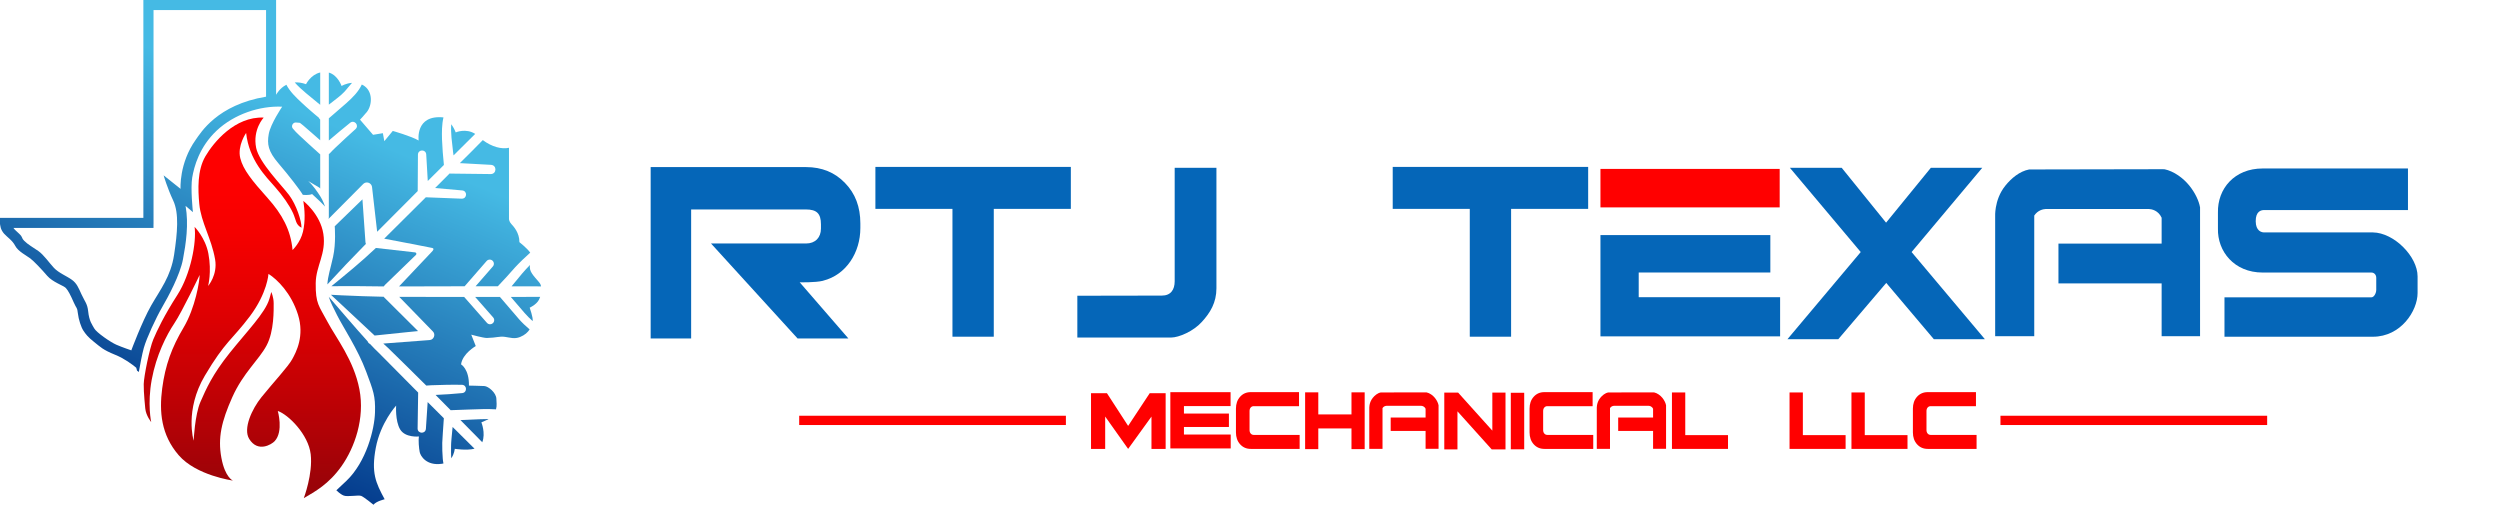 <svg width="182" height="38" viewBox="0 0 182 38" fill="none" xmlns="http://www.w3.org/2000/svg">
<path d="M80.457 30.327V32.68H79.426V28.623H80.584L82.128 31.006L83.701 28.623H84.859V32.68H83.827V30.327L82.128 32.68L80.459 30.327H80.457Z" fill="#FF0000"/>
<path d="M89.465 31.084H86.191V31.634H89.596V32.646H85.201V28.55H89.586V29.563H86.191V30.107H89.465V31.084Z" fill="#FF0000"/>
<path d="M94.614 31.658V32.68H91.058C90.74 32.68 90.482 32.568 90.28 32.343C90.078 32.119 89.977 31.829 89.977 31.482V29.745C89.977 29.396 90.078 29.108 90.28 28.884C90.482 28.659 90.74 28.547 91.058 28.547H94.569V29.569H91.265C91.098 29.569 90.967 29.71 90.967 29.918V31.312C90.967 31.519 91.098 31.661 91.265 31.661H94.614V31.658Z" fill="#FF0000"/>
<path d="M115.988 31.658V32.68H112.433C112.114 32.68 111.856 32.568 111.654 32.343C111.452 32.119 111.352 31.829 111.352 31.482V29.745C111.352 29.396 111.452 29.108 111.654 28.884C111.856 28.659 112.114 28.547 112.433 28.547H115.943V29.569H112.639C112.473 29.569 112.341 29.71 112.341 29.918V31.312C112.341 31.519 112.473 31.661 112.639 31.661H115.988V31.658Z" fill="#FF0000"/>
<path d="M143.895 31.658V32.68H140.34C140.021 32.68 139.763 32.568 139.561 32.343C139.36 32.119 139.259 31.829 139.259 31.482V29.745C139.259 29.396 139.36 29.108 139.561 28.884C139.763 28.659 140.021 28.547 140.34 28.547H143.85V29.569H140.546C140.38 29.569 140.248 29.71 140.248 29.918V31.312C140.248 31.519 140.38 31.661 140.546 31.661H143.895V31.658Z" fill="#FF0000"/>
<path d="M95.972 28.563V30.17H98.388V28.563H99.348V32.696H98.388V31.19H95.972V32.696H95.013V28.563H95.972Z" fill="#FF0000"/>
<path d="M108.594 32.714L106.103 29.944V32.714H105.144V28.581H106.151L108.642 31.35V28.581H109.601V32.714H108.594Z" fill="#FF0000"/>
<path d="M122.687 28.571V31.677H125.799V32.68H121.718V28.571H122.687Z" fill="#FF0000"/>
<path d="M131.248 28.571V31.677H134.36V32.68H130.279V28.571H131.248Z" fill="#FF0000"/>
<path d="M135.754 28.571V31.677H138.866V32.68H134.786V28.571H135.754Z" fill="#FF0000"/>
<path d="M110.962 28.594H109.987V32.709H110.962V28.594Z" fill="#FF0000"/>
<path d="M121.288 29.502C121.262 29.353 121.171 29.149 121.022 28.965C120.874 28.784 120.65 28.616 120.41 28.565L120.397 28.573V28.565L117.08 28.571C116.843 28.616 116.641 28.791 116.499 28.965C116.35 29.149 116.288 29.351 116.262 29.502V29.505C116.241 29.633 116.246 29.721 116.246 29.721V32.677H117.208V29.707C117.297 29.572 117.431 29.548 117.495 29.544H120.029C120.099 29.547 120.259 29.577 120.344 29.758V30.396H117.804V31.374H120.344V32.675H121.289V29.5L121.288 29.502Z" fill="#FF0000"/>
<path d="M104.726 29.502C104.7 29.353 104.609 29.149 104.46 28.965C104.313 28.784 104.088 28.616 103.848 28.565L103.835 28.573V28.565L100.519 28.571C100.282 28.616 100.08 28.791 99.937 28.965C99.788 29.149 99.726 29.351 99.7 29.502V29.505C99.679 29.633 99.684 29.721 99.684 29.721V32.677H100.647V29.707C100.735 29.572 100.869 29.548 100.933 29.544H103.467C103.537 29.547 103.698 29.577 103.783 29.758V30.396H101.242V31.374H103.783V32.675H104.727V29.5L104.726 29.502Z" fill="#FF0000"/>
<path d="M165.049 30.266H145.633V30.942H165.049V30.266Z" fill="#FF0000"/>
<path d="M77.597 30.266H58.181V30.942H77.597V30.266Z" fill="#FF0000"/>
<path d="M59.919 20.436C61.61 20.01 62.634 18.382 62.634 16.601V16.263C62.634 15.068 62.267 14.088 61.517 13.322C60.784 12.555 59.834 12.164 58.684 12.164H47.368V24.642H50.315V15.248H58.665C59.459 15.248 59.765 15.544 59.765 16.335V16.638C59.765 17.298 59.349 17.726 58.683 17.726H51.762L58.065 24.642H61.764L58.218 20.551C58.218 20.551 59.352 20.581 59.921 20.439L59.919 20.436Z" fill="url(#paint0_linear_107_975)"/>
<path d="M77.957 15.206H72.347V24.512H69.339V15.206H63.729V12.151H77.957V15.206Z" fill="url(#paint1_linear_107_975)"/>
<path d="M115.618 15.206H110.008V24.512H107V15.206H101.39V12.151H115.618V15.206Z" fill="url(#paint2_linear_107_975)"/>
<path d="M88.556 12.212V20.988C88.556 22.03 88.105 22.773 87.485 23.444C86.88 24.115 85.823 24.573 85.252 24.573H78.43V21.53L84.586 21.519C85.228 21.519 85.517 21.094 85.517 20.477V12.214H88.558L88.556 12.212Z" fill="url(#paint3_linear_107_975)"/>
<path d="M130.306 12.217H134.076L137.306 16.21L140.564 12.217H144.307L139.164 18.349L144.501 24.695H140.785L137.319 20.596L133.826 24.695H130.125L135.461 18.349L130.304 12.217H130.306Z" fill="url(#paint4_linear_107_975)"/>
<path d="M161.942 24.512V21.645H172.638C172.839 21.645 172.991 21.328 172.991 21.101V20.226C172.991 19.998 172.837 19.841 172.638 19.841H164.719C162.646 19.841 161.423 18.296 161.466 16.64V15.485C161.424 13.727 162.678 12.265 164.719 12.265H175.3V15.292H164.828C164.627 15.292 164.208 15.364 164.216 16.114C164.224 16.808 164.629 16.92 164.828 16.92H172.747C174.283 16.939 176 18.671 176 20.122V21.33C176 22.63 174.788 24.514 172.747 24.514H161.943L161.942 24.512Z" fill="url(#paint5_linear_107_975)"/>
<path d="M160.162 15.089C160.087 14.647 159.818 14.046 159.376 13.503C158.939 12.967 158.276 12.47 157.566 12.318L157.529 12.34V12.318L147.72 12.337C147.021 12.47 146.422 12.984 146 13.503C145.558 14.046 145.375 14.647 145.3 15.089H145.298V15.099C145.234 15.478 145.248 15.738 145.248 15.738V24.476H148.093V15.694C148.354 15.296 148.753 15.223 148.94 15.214H156.435C156.645 15.225 157.119 15.313 157.367 15.85V17.735H149.855V20.631H157.367V24.476H160.164V15.089H160.162Z" fill="url(#paint6_linear_107_975)"/>
<path d="M129.561 12.297H116.513V15.098H129.561V12.297Z" fill="#FF0000"/>
<path d="M128.881 19.838V17.114H116.513V24.487H129.592V21.636H119.298V19.838H128.881Z" fill="url(#paint7_linear_107_975)"/>
<path d="M11.009 30.729C11.009 30.729 10.628 30.268 10.575 29.736C10.575 29.736 10.45 28.535 10.463 27.961C10.476 27.388 10.889 25.35 11.16 24.709C11.43 24.067 11.943 22.981 12.915 21.469C13.887 19.957 14.318 17.625 14.166 16.516C14.166 16.516 14.952 17.303 15.17 18.461C15.425 19.806 15.148 20.82 15.148 20.82C15.148 20.82 15.855 20.013 15.66 18.887C15.393 17.336 14.633 16.201 14.508 14.845C14.411 13.795 14.356 12.404 14.95 11.384C15.546 10.362 17.101 8.469 19.198 8.56C19.198 8.56 18.38 9.423 18.647 10.761C18.861 11.837 20.53 13.508 21.054 14.213C21.578 14.918 21.956 16.081 21.949 16.577C21.512 16.353 21.562 16.015 21.326 15.501C21.073 14.947 20.572 14.234 20.021 13.611C19.35 12.851 18.131 11.647 17.918 9.677C17.918 9.677 17.266 10.61 17.492 11.514C17.7 12.351 18.344 13.146 19.485 14.419C20.538 15.594 21.171 16.745 21.297 18.204C21.297 18.204 21.872 17.658 22.057 16.867C22.241 16.076 22.182 15.243 22.082 14.626C22.082 14.626 23.316 15.579 23.54 17.026C23.764 18.472 22.998 19.342 22.984 20.614C22.966 22.129 23.226 22.264 23.842 23.428C24.459 24.593 25.755 26.209 26.165 28.339C26.575 30.47 25.809 32.593 24.871 33.926C23.932 35.259 22.913 35.797 22.116 36.266C22.116 36.266 22.787 34.496 22.619 33.066C22.451 31.636 21.006 30.191 20.223 29.917C20.223 29.917 20.654 31.411 19.994 32.118C19.774 32.353 18.769 32.976 18.139 31.948C17.683 31.205 18.343 29.771 19.036 28.913C19.899 27.844 20.976 26.692 21.27 26.157C21.565 25.622 22.182 24.459 21.692 22.903C21.201 21.346 20.196 20.348 19.545 19.938C19.545 19.938 19.468 21.325 18.192 23.023C16.914 24.721 16.395 24.841 14.911 27.352C13.426 29.864 14.097 32.081 14.097 32.081C14.097 32.081 14.185 30.186 14.593 29.257C15.002 28.328 15.45 27.28 16.723 25.691C17.995 24.102 19.307 22.776 19.606 21.77C19.606 21.77 19.694 21.491 19.749 21.258C19.749 21.258 19.923 21.629 19.923 22.076C19.923 22.523 19.967 24.107 19.404 25.156C18.842 26.206 17.707 27.139 16.914 28.908C16.123 30.678 15.849 31.879 16.116 33.325C16.384 34.772 16.957 34.985 16.957 34.985C16.957 34.985 14.292 34.625 13.009 33.14C11.727 31.655 11.584 29.973 11.808 28.273C12.033 26.574 12.507 25.286 13.365 23.845C14.222 22.403 14.534 20.453 14.534 20.016C14.534 20.016 13.256 22.698 12.689 23.543C12.122 24.389 11.373 25.858 11.046 27.639C10.719 29.42 11.008 30.731 11.008 30.731L11.009 30.729Z" fill="url(#paint8_linear_107_975)"/>
<path d="M23.139 7.492C23.189 7.532 23.248 7.58 23.311 7.631V5.276C22.612 5.438 22.279 6.129 22.279 6.129C21.969 6.018 21.696 5.984 21.456 6.002C21.941 6.553 22.592 7.027 23.139 7.492Z" fill="url(#paint9_linear_107_975)"/>
<path d="M22.436 13.178L23.245 13.659L23.311 13.723V11.237C23.311 11.237 23.306 11.233 23.304 11.232L22.808 10.787L22.311 10.333C22.012 10.043 21.573 9.681 21.317 9.356C21.168 9.178 21.328 8.892 21.554 8.919L21.82 8.941C21.828 8.938 21.853 8.96 21.86 8.964C22.013 9.079 22.161 9.206 22.305 9.334L22.811 9.774L23.309 10.211V8.703C23.264 8.663 23.229 8.614 23.203 8.56C23.01 8.408 22.821 8.241 22.638 8.084C22.406 7.884 22.178 7.681 21.954 7.469C21.544 7.086 21.115 6.678 20.846 6.169C20.345 6.426 20.114 6.881 20.114 6.881L20.1 6.885V0H10.437V15.859H0V16.308C0 16.308 0.038 16.534 0.058 16.595C0.099 16.728 0.183 16.883 0.296 17.011C0.537 17.275 0.906 17.503 1.11 17.9C1.313 18.297 1.939 18.613 2.201 18.81C2.463 19.007 3.04 19.614 3.435 20.077C3.831 20.54 4.627 20.79 4.793 20.966C4.96 21.142 5.152 21.519 5.368 22.015C5.586 22.51 5.617 22.345 5.668 22.802C5.719 23.258 5.905 23.825 6.073 24.075C6.241 24.325 6.392 24.533 6.853 24.897C7.314 25.26 7.463 25.456 8.411 25.84C9.065 26.106 9.63 26.532 9.918 26.771L9.978 26.985L10.107 27.08C10.194 26.585 10.341 25.791 10.469 25.331C10.666 24.626 11.349 23.152 11.807 22.36C12.265 21.568 13.101 20.023 13.319 18.88C13.536 17.738 13.749 16.314 13.509 14.986L14.044 15.445C14.044 15.445 13.858 13.708 13.994 12.922C14.13 12.135 14.507 10.698 15.78 9.503C17.052 8.307 18.919 7.69 20.542 7.767C20.542 7.767 19.696 9.012 19.565 9.755C19.433 10.498 19.521 11.017 20.274 11.895C21.027 12.773 21.863 13.856 22.044 14.182C22.044 14.182 22.481 14.237 22.721 14.128L23.311 14.677L23.666 15.039C23.666 15.039 23.516 14.591 23.311 14.282C23.09 13.947 22.817 13.524 22.438 13.178H22.436ZM19.368 7.038C15.811 7.628 14.609 9.67 14.248 10.176C13.024 11.89 13.144 13.748 13.144 13.748L11.911 12.765C11.911 12.765 12.173 13.671 12.609 14.599C13.046 15.528 12.915 16.947 12.675 18.541C12.434 20.135 11.671 21.075 11.004 22.243C10.338 23.412 9.563 25.497 9.563 25.497L9.566 25.507H9.563C9.563 25.507 8.9 25.284 8.466 25.094C8.032 24.903 7.021 24.203 6.863 23.912C6.704 23.62 6.494 23.393 6.417 22.649C6.363 22.119 6.177 21.953 5.94 21.443C5.703 20.932 5.599 20.638 5.235 20.37C4.872 20.103 4.275 19.873 3.925 19.499C3.576 19.124 3.182 18.546 2.79 18.273C2.398 18.001 2.026 17.798 1.771 17.538C1.517 17.279 1.701 17.301 1.387 17.008C1.179 16.814 1.044 16.699 0.977 16.593H11.174V16.326H11.177V0.735H19.369V7.038H19.368Z" fill="url(#paint10_linear_107_975)"/>
<path d="M25.253 7.476C24.872 7.812 24.347 8.259 23.939 8.613V10.229C24.448 9.785 24.975 9.362 25.495 8.935C25.801 8.698 26.169 9.127 25.886 9.393C25.425 9.809 24.917 10.275 24.464 10.705C24.332 10.831 24.137 11.014 24.022 11.15C23.995 11.179 23.967 11.201 23.939 11.219V15.808C23.939 15.848 23.93 15.887 23.916 15.922L23.922 15.93L26.44 13.396C26.587 13.248 26.826 13.247 26.975 13.394C27.042 13.46 27.078 13.543 27.086 13.631C27.086 13.631 27.353 15.97 27.457 16.872C28.269 16.056 29.491 14.831 30.409 13.91C30.41 13.596 30.426 11.253 30.426 11.253C30.439 10.867 30.995 10.852 31.029 11.237L31.142 13.176C31.479 12.842 31.895 12.428 32.316 12.009C32.251 11.386 32.204 10.772 32.178 10.146C32.166 9.622 32.161 9.069 32.284 8.549C32.279 8.547 32.275 8.546 32.275 8.546C30.207 8.345 30.478 10.229 30.478 10.229C29.941 9.913 28.594 9.532 28.594 9.532L27.979 10.277L27.873 9.696L27.158 9.814L26.209 8.712C26.209 8.712 26.44 8.477 26.703 8.155C27.106 7.66 27.178 6.598 26.408 6.189C26.386 6.176 26.362 6.165 26.339 6.154C26.101 6.675 25.678 7.09 25.255 7.471L25.253 7.476Z" fill="url(#paint11_linear_107_975)"/>
<path d="M24.073 7.516C24.427 7.231 24.802 6.979 25.106 6.646C25.281 6.444 25.447 6.231 25.628 6.031C25.191 6.06 24.867 6.26 24.867 6.26C24.867 6.26 24.598 5.469 23.939 5.283V7.618C23.983 7.585 24.028 7.549 24.073 7.516Z" fill="url(#paint12_linear_107_975)"/>
<path d="M32.976 11.009C32.989 11.11 33.003 11.213 33.018 11.313C33.37 10.964 33.692 10.642 33.937 10.4C34.156 10.184 34.374 9.965 34.595 9.748C33.911 9.311 33.176 9.64 33.176 9.64C33.075 9.388 32.962 9.194 32.85 9.044C32.803 9.691 32.907 10.368 32.978 11.011L32.976 11.009Z" fill="url(#paint13_linear_107_975)"/>
<path d="M33.477 11.876C34.337 11.924 35.753 12.001 35.753 12.001C36.186 12.038 36.165 12.664 35.731 12.672L32.805 12.637C32.779 12.637 32.757 12.63 32.733 12.627C32.401 12.96 32.046 13.317 31.676 13.688C32.504 13.761 33.657 13.864 33.657 13.864C34.043 13.909 34.008 14.467 33.618 14.464L31 14.362C30.055 15.302 29.081 16.27 28.279 17.067C28.279 17.067 28.082 17.263 27.97 17.375C28.822 17.527 31.402 18.038 31.402 18.038C31.693 18.07 31.509 18.262 31.36 18.408C31.36 18.408 29.831 20.026 29.049 20.852C30.535 20.846 32.175 20.841 33.825 20.84C34.142 20.471 35.37 19.066 35.426 19.002C35.535 18.877 35.726 18.864 35.851 18.973C35.976 19.082 35.989 19.273 35.88 19.398C35.868 19.411 35.113 20.276 34.623 20.84C35.165 20.84 35.707 20.84 36.242 20.84C36.669 20.399 37.086 19.931 37.492 19.47C37.848 19.087 38.218 18.736 38.601 18.393C38.37 18.065 37.813 17.628 37.813 17.628C37.818 16.939 37.382 16.476 37.223 16.306C37.065 16.137 37.054 15.951 37.054 15.951V10.758C36.53 10.88 35.808 10.695 35.148 10.199C34.613 10.755 34.009 11.344 33.477 11.874V11.876Z" fill="url(#paint14_linear_107_975)"/>
<path d="M26.604 17.612C26.604 17.612 26.458 15.528 26.386 14.512L24.366 16.473L24.369 16.478C24.369 16.478 24.469 17.692 24.252 18.679C24.051 19.596 23.87 20.083 23.833 20.706C24.752 19.705 25.684 18.72 26.637 17.756C26.619 17.711 26.607 17.663 26.604 17.612Z" fill="url(#paint15_linear_107_975)"/>
<path d="M27.933 21.604C26.914 21.586 25.854 21.543 24.847 21.499C24.595 21.487 24.342 21.474 24.091 21.459C25.148 22.445 26.208 23.442 27.271 24.427C27.331 24.421 27.516 24.402 27.516 24.402L28.045 24.347L29.1 24.237L30.43 24.099L27.976 21.658C27.958 21.64 27.946 21.623 27.931 21.604H27.933Z" fill="url(#paint16_linear_107_975)"/>
<path d="M34.411 30.543C34.411 30.543 33.959 30.564 33.521 30.583C33.809 30.876 34.073 31.144 34.278 31.351C34.512 31.594 34.823 31.893 35.109 32.196C35.366 31.53 35.044 30.747 35.044 30.747L35.524 30.538C35.539 30.529 35.551 30.517 35.564 30.508C35.18 30.508 34.794 30.524 34.411 30.543Z" fill="url(#paint17_linear_107_975)"/>
<path d="M37.244 20.843C37.983 20.843 38.702 20.846 39.389 20.848C39.376 20.782 39.358 20.726 39.336 20.681C39.221 20.457 38.692 20.015 38.593 19.622C38.564 19.507 38.566 19.398 38.58 19.292C38.38 19.499 38.186 19.709 38.003 19.923C37.752 20.232 37.501 20.54 37.244 20.843Z" fill="url(#paint18_linear_107_975)"/>
<path d="M38.215 22.811C38.389 23.013 38.599 23.215 38.775 23.373C38.775 23.365 38.779 23.356 38.779 23.348C38.811 23.103 38.561 22.398 38.561 22.398C38.561 22.398 39.036 22.196 39.238 21.82C39.273 21.754 39.302 21.683 39.326 21.611C38.641 21.615 37.925 21.616 37.188 21.618C37.571 22.063 38.157 22.747 38.215 22.813V22.811Z" fill="url(#paint19_linear_107_975)"/>
<path d="M27.938 20.852C27.958 20.815 27.986 20.779 28.023 20.743L30.282 18.555C30.346 18.493 30.309 18.384 30.22 18.374L27.366 18.051C26.333 19.033 25.229 19.938 24.123 20.838C25.385 20.815 26.676 20.838 27.939 20.852H27.938Z" fill="url(#paint20_linear_107_975)"/>
<path d="M37.758 23.205C37.672 23.106 36.402 21.626 36.402 21.626L36.411 21.618C35.812 21.618 35.204 21.619 34.594 21.619L35.902 23.108C36.013 23.233 36 23.423 35.875 23.532C35.817 23.582 35.747 23.607 35.676 23.607C35.593 23.607 35.51 23.572 35.45 23.505L33.793 21.619C32.159 21.619 30.538 21.616 29.064 21.611L31.509 24.125C31.735 24.338 31.586 24.74 31.278 24.756C30.402 24.82 28.9 24.935 27.904 25.011C28.018 25.115 28.131 25.22 28.245 25.324C28.972 26.028 30.191 27.231 31.033 28.07C31.152 28.057 31.27 28.051 31.39 28.046C32.137 28.019 32.885 27.999 33.633 28.014C34.008 28.028 34.028 28.571 33.657 28.616C33.01 28.682 32.359 28.72 31.709 28.751C32.029 29.074 32.417 29.467 32.808 29.862C33.469 29.841 34.707 29.787 35.258 29.779C35.54 29.779 35.824 29.782 36.109 29.8C36.189 29.526 36.141 29.27 36.136 29.033C36.125 28.59 35.551 28.121 35.263 28.104C34.973 28.087 34.139 28.072 34.139 28.072C34.161 26.865 33.565 26.526 33.565 26.526C33.674 25.735 34.635 25.193 34.635 25.193L34.307 24.363C34.307 24.363 35.197 24.608 35.443 24.604C36.162 24.588 36.344 24.468 36.748 24.522C37.151 24.576 37.452 24.697 37.861 24.533C38.212 24.392 38.426 24.187 38.557 23.982C38.322 23.785 37.998 23.484 37.758 23.207V23.205Z" fill="url(#paint21_linear_107_975)"/>
<path d="M33.751 31.876C33.489 31.616 33.221 31.352 32.95 31.083C32.894 31.642 32.832 32.292 32.838 32.473C32.832 32.77 32.832 33.068 32.849 33.362C33.08 33.048 33.106 32.673 33.106 32.673C33.106 32.673 33.959 32.813 34.546 32.666C34.262 32.392 33.983 32.102 33.751 31.876Z" fill="url(#paint22_linear_107_975)"/>
<path d="M32.196 32.239C32.19 32.187 32.275 30.98 32.312 30.447C31.922 30.059 31.53 29.667 31.134 29.271C31.081 30.079 31.005 31.222 31.005 31.222C30.968 31.608 30.409 31.586 30.402 31.198C30.402 31.198 30.433 29.143 30.442 28.578C29.454 27.585 28.474 26.595 27.561 25.672C27.401 25.526 27.186 25.307 26.941 25.043C26.858 25.009 26.794 24.938 26.767 24.854C25.848 23.848 24.59 22.355 23.935 21.607C24.059 22.01 24.278 22.425 24.549 22.965C24.988 23.838 26.056 25.427 26.661 27.064C27.177 28.456 27.337 28.808 27.3 30.029C27.263 31.25 26.674 33.617 25.216 35.009C24.936 35.276 24.693 35.504 24.481 35.698L24.504 35.707C24.504 35.707 24.76 35.975 25.028 36.079C25.295 36.183 26.093 36.025 26.294 36.101C26.496 36.178 27.19 36.745 27.19 36.745C27.387 36.489 28.003 36.346 28.003 36.346C27.353 35.145 27.015 34.424 27.359 32.595C27.704 30.766 28.839 29.526 28.839 29.526C28.839 29.526 28.758 30.63 29.129 31.258C29.501 31.885 30.5 31.776 30.5 31.776C30.446 32.044 30.5 32.645 30.555 32.912C30.609 33.18 31.024 33.923 32.159 33.764C32.203 33.758 32.243 33.75 32.283 33.74C32.257 33.625 32.244 33.505 32.233 33.391C32.199 33.007 32.194 32.624 32.196 32.239Z" fill="url(#paint23_linear_107_975)"/>
<defs>
<linearGradient id="paint0_linear_107_975" x1="55.001" y1="24.64" x2="55.001" y2="12.162" gradientUnits="userSpaceOnUse">
<stop stop-color="#0566B8"/>
<stop offset="1" stop-color="#0566B8"/>
</linearGradient>
<linearGradient id="paint1_linear_107_975" x1="70.843" y1="24.512" x2="70.843" y2="12.151" gradientUnits="userSpaceOnUse">
<stop stop-color="#0566B8"/>
<stop offset="1" stop-color="#0566B8"/>
</linearGradient>
<linearGradient id="paint2_linear_107_975" x1="108.504" y1="24.512" x2="108.504" y2="12.151" gradientUnits="userSpaceOnUse">
<stop stop-color="#0566B8"/>
<stop offset="1" stop-color="#0566B8"/>
</linearGradient>
<linearGradient id="paint3_linear_107_975" x1="83.492" y1="24.573" x2="83.492" y2="12.212" gradientUnits="userSpaceOnUse">
<stop stop-color="#0566B8"/>
<stop offset="1" stop-color="#0566B8"/>
</linearGradient>
<linearGradient id="paint4_linear_107_975" x1="137.313" y1="24.695" x2="137.313" y2="12.217" gradientUnits="userSpaceOnUse">
<stop stop-color="#0566B8"/>
<stop offset="1" stop-color="#0566B8"/>
</linearGradient>
<linearGradient id="paint5_linear_107_975" x1="168.732" y1="24.512" x2="168.732" y2="12.265" gradientUnits="userSpaceOnUse">
<stop stop-color="#0566B8"/>
<stop offset="1" stop-color="#0566B8"/>
</linearGradient>
<linearGradient id="paint6_linear_107_975" x1="152.705" y1="24.477" x2="152.705" y2="12.318" gradientUnits="userSpaceOnUse">
<stop stop-color="#0566B8"/>
<stop offset="1" stop-color="#0566B8"/>
</linearGradient>
<linearGradient id="paint7_linear_107_975" x1="123.052" y1="24.487" x2="123.052" y2="12.297" gradientUnits="userSpaceOnUse">
<stop stop-color="#0566B8"/>
<stop offset="1" stop-color="#0566B8"/>
</linearGradient>
<linearGradient id="paint8_linear_107_975" x1="18.371" y1="35.371" x2="18.371" y2="13.092" gradientUnits="userSpaceOnUse">
<stop stop-color="#9A0308"/>
<stop offset="0.28" stop-color="#BE0105"/>
<stop offset="0.58" stop-color="#E10002"/>
<stop offset="0.83" stop-color="#F60000"/>
<stop offset="1" stop-color="#FE0000"/>
</linearGradient>
<linearGradient id="paint9_linear_107_975" x1="12.422" y1="30.614" x2="21.859" y2="8.074" gradientUnits="userSpaceOnUse">
<stop stop-color="#053D8E"/>
<stop offset="1" stop-color="#45BAE4"/>
</linearGradient>
<linearGradient id="paint10_linear_107_975" x1="6.52" y1="28.144" x2="15.957" y2="5.603" gradientUnits="userSpaceOnUse">
<stop stop-color="#053D8E"/>
<stop offset="1" stop-color="#45BAE4"/>
</linearGradient>
<linearGradient id="paint11_linear_107_975" x1="18.556" y1="33.181" x2="27.993" y2="10.64" gradientUnits="userSpaceOnUse">
<stop stop-color="#053D8E"/>
<stop offset="1" stop-color="#45BAE4"/>
</linearGradient>
<linearGradient id="paint12_linear_107_975" x1="14.052" y1="31.296" x2="23.489" y2="8.755" gradientUnits="userSpaceOnUse">
<stop stop-color="#053D8E"/>
<stop offset="1" stop-color="#45BAE4"/>
</linearGradient>
<linearGradient id="paint13_linear_107_975" x1="22.989" y1="35.038" x2="32.426" y2="12.497" gradientUnits="userSpaceOnUse">
<stop stop-color="#053D8E"/>
<stop offset="1" stop-color="#45BAE4"/>
</linearGradient>
<linearGradient id="paint14_linear_107_975" x1="25.641" y1="36.148" x2="35.078" y2="13.608" gradientUnits="userSpaceOnUse">
<stop stop-color="#053D8E"/>
<stop offset="1" stop-color="#45BAE4"/>
</linearGradient>
<linearGradient id="paint15_linear_107_975" x1="18.743" y1="33.26" x2="28.18" y2="10.72" gradientUnits="userSpaceOnUse">
<stop stop-color="#053D8E"/>
<stop offset="1" stop-color="#45BAE4"/>
</linearGradient>
<linearGradient id="paint16_linear_107_975" x1="22.259" y1="34.73" x2="31.696" y2="12.189" gradientUnits="userSpaceOnUse">
<stop stop-color="#053D8E"/>
<stop offset="1" stop-color="#45BAE4"/>
</linearGradient>
<linearGradient id="paint17_linear_107_975" x1="31.328" y1="38.53" x2="40.765" y2="15.989" gradientUnits="userSpaceOnUse">
<stop stop-color="#053D8E"/>
<stop offset="1" stop-color="#45BAE4"/>
</linearGradient>
<linearGradient id="paint18_linear_107_975" x1="30.976" y1="38.382" x2="40.413" y2="15.841" gradientUnits="userSpaceOnUse">
<stop stop-color="#053D8E"/>
<stop offset="1" stop-color="#45BAE4"/>
</linearGradient>
<linearGradient id="paint19_linear_107_975" x1="31.278" y1="38.509" x2="40.716" y2="15.968" gradientUnits="userSpaceOnUse">
<stop stop-color="#053D8E"/>
<stop offset="1" stop-color="#45BAE4"/>
</linearGradient>
<linearGradient id="paint20_linear_107_975" x1="21.113" y1="34.253" x2="30.551" y2="11.712" gradientUnits="userSpaceOnUse">
<stop stop-color="#053D8E"/>
<stop offset="1" stop-color="#45BAE4"/>
</linearGradient>
<linearGradient id="paint21_linear_107_975" x1="27.838" y1="37.069" x2="37.276" y2="14.528" gradientUnits="userSpaceOnUse">
<stop stop-color="#053D8E"/>
<stop offset="1" stop-color="#45BAE4"/>
</linearGradient>
<linearGradient id="paint22_linear_107_975" x1="31.017" y1="38.4" x2="40.455" y2="15.859" gradientUnits="userSpaceOnUse">
<stop stop-color="#053D8E"/>
<stop offset="1" stop-color="#45BAE4"/>
</linearGradient>
<linearGradient id="paint23_linear_107_975" x1="24.725" y1="35.765" x2="34.162" y2="13.224" gradientUnits="userSpaceOnUse">
<stop stop-color="#053D8E"/>
<stop offset="1" stop-color="#45BAE4"/>
</linearGradient>
</defs>
</svg>
